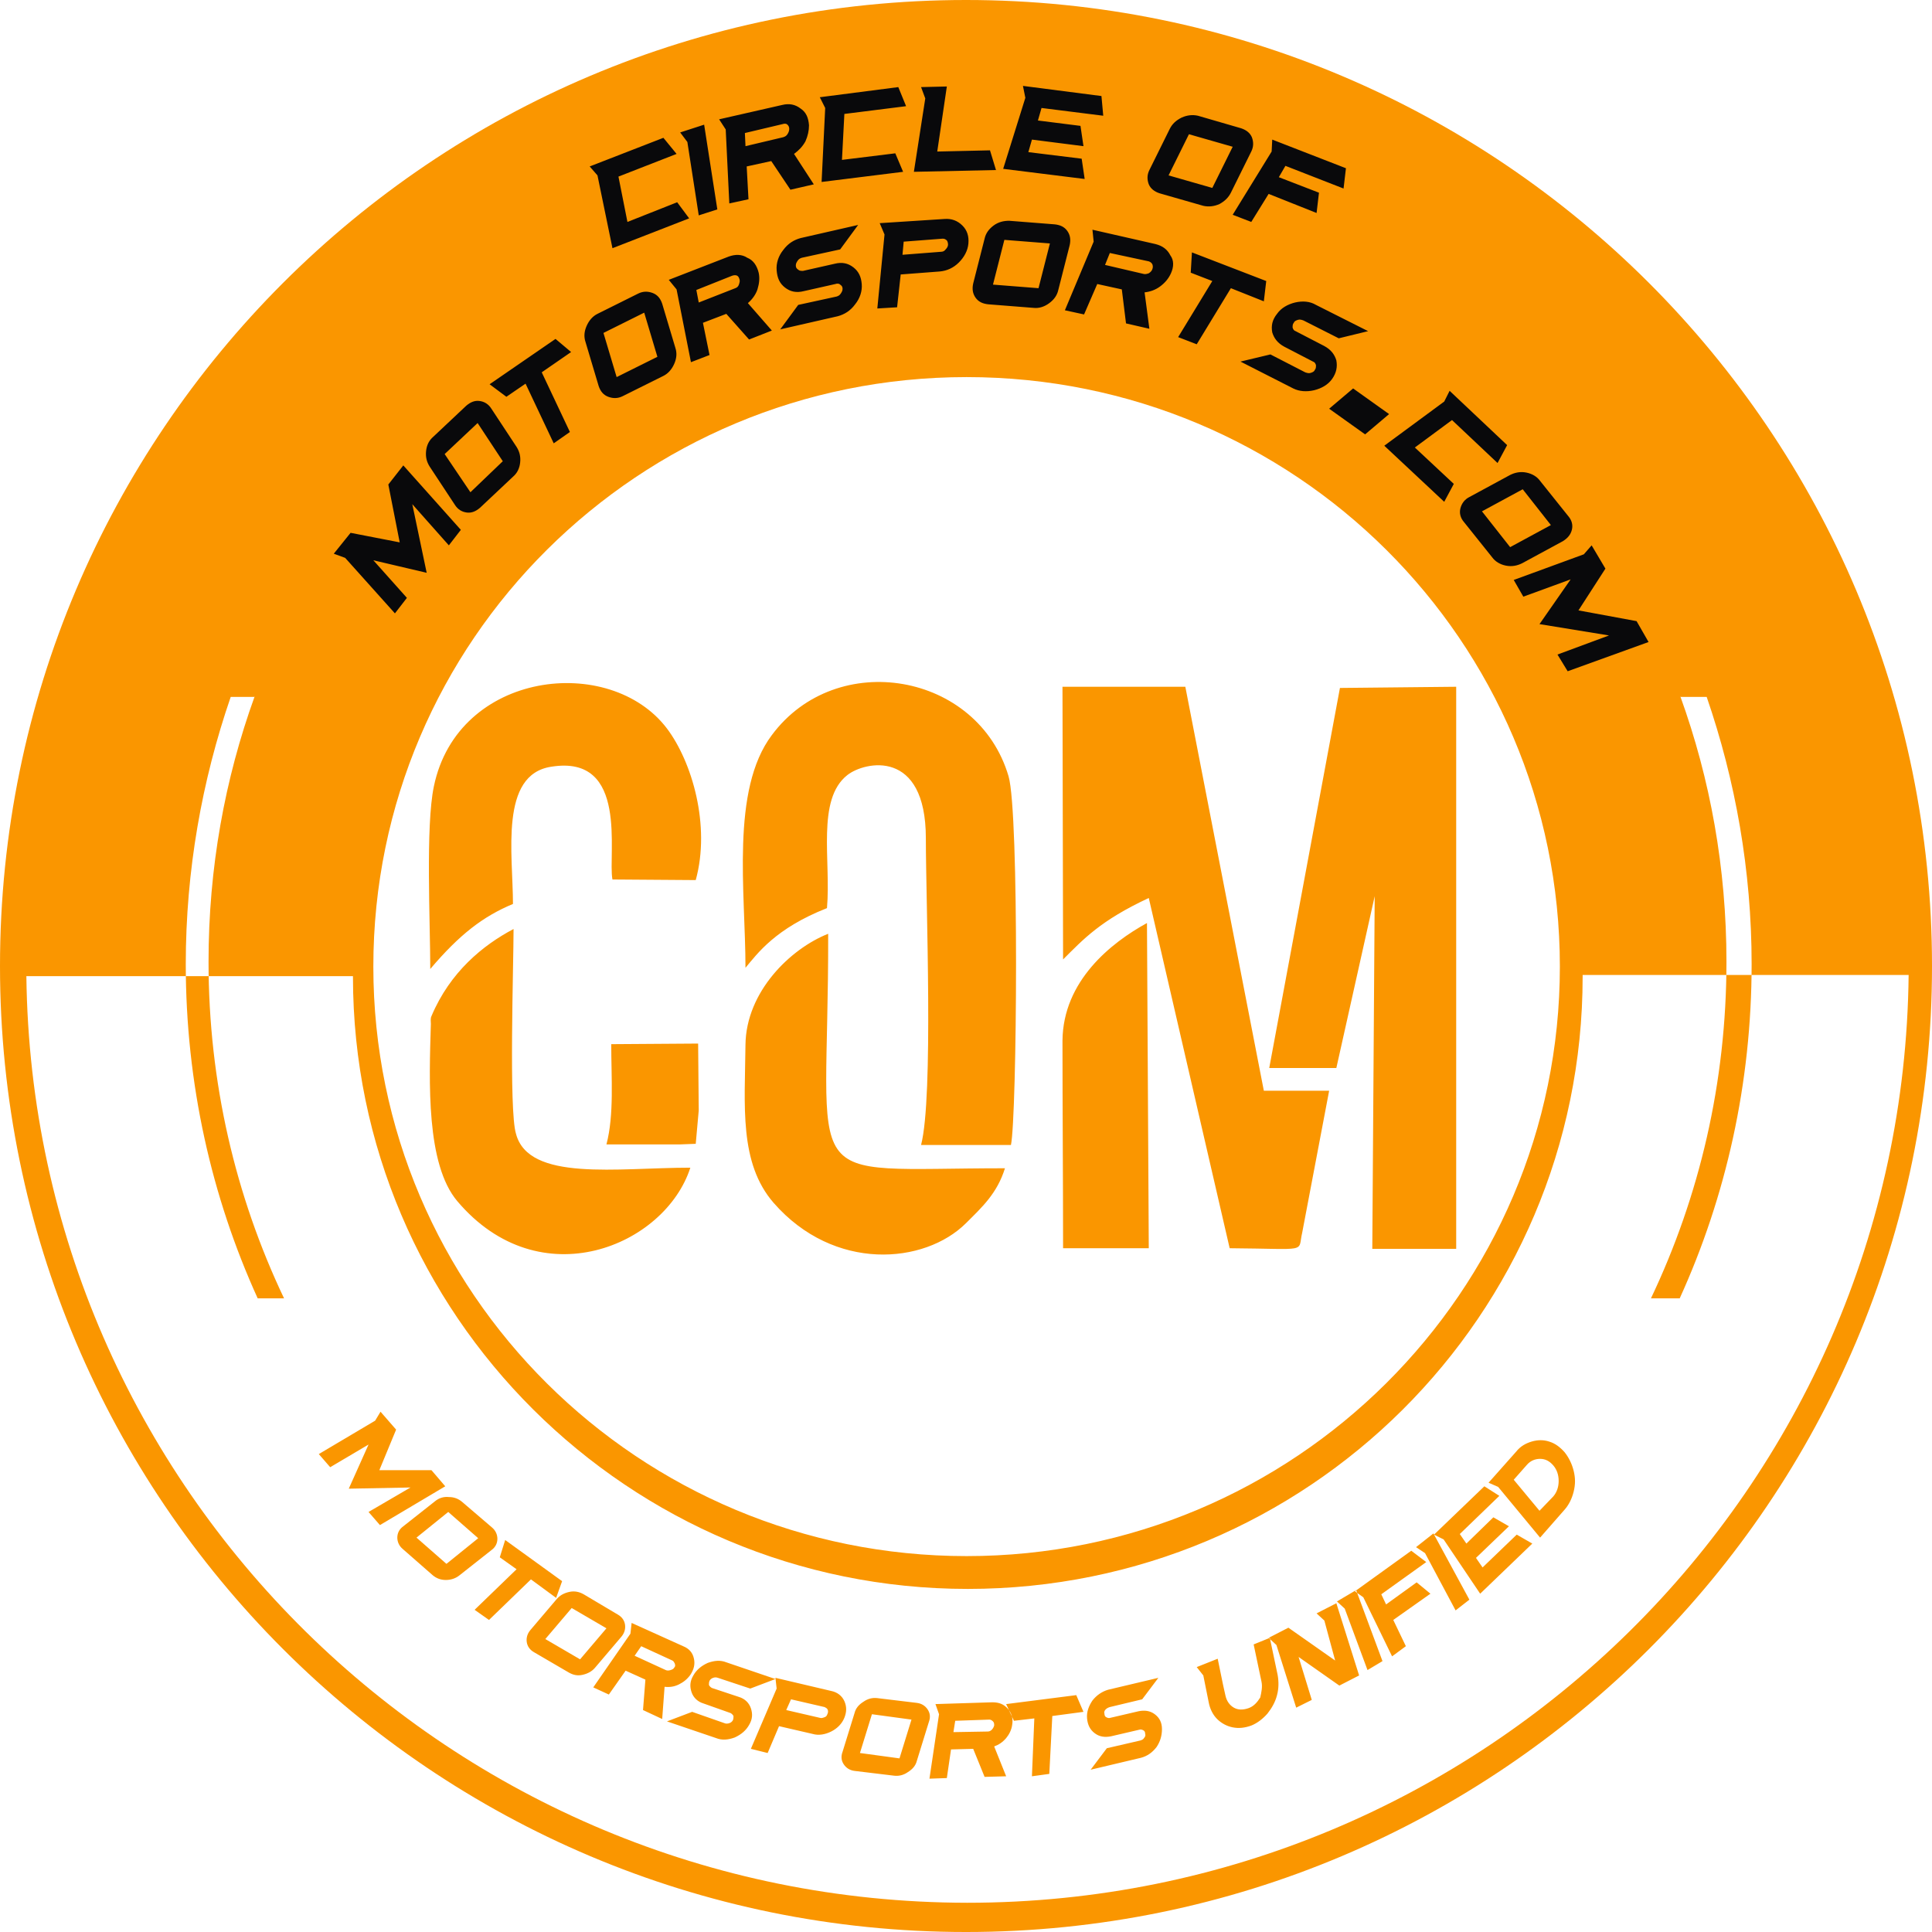 <svg width="455" height="455" viewBox="0 0 455 455" fill="none" xmlns="http://www.w3.org/2000/svg">
<g clip-path="url(#clip0_2822_74772)">
<rect width="455.001" height="455.001" />
<path fill-rule="evenodd" clip-rule="evenodd" d="M59.98 163.986C52.923 183.518 49.113 204.455 49.113 226.517C49.113 254.902 55.464 281.741 66.895 305.77H60.686C49.819 281.881 43.75 255.183 43.75 227.079C43.75 205.017 47.561 183.799 54.335 164.126H59.98V163.986ZM395.726 163.986C402.783 183.518 406.593 204.455 406.593 226.517C406.593 254.902 400.243 281.741 388.811 305.77H395.585C406.452 281.881 412.521 255.183 412.521 227.079C412.521 205.017 408.71 183.799 401.936 164.126H395.726V163.986ZM6.21 229.889H83.125V230.03C83.125 309.563 148.045 374.202 227.924 374.202C307.944 374.202 372.722 309.704 372.722 230.03C372.722 229.889 372.722 229.749 372.722 229.608H449.497C448.227 350.455 349.436 448.115 227.783 448.115C106.27 447.975 7.621 350.595 6.21 229.889ZM227.641 88.808C304.839 88.808 367.359 150.918 367.359 227.641C367.359 304.224 304.839 366.474 227.641 366.474C150.444 366.474 87.924 304.364 87.924 227.641C87.924 150.918 150.444 88.808 227.641 88.808ZM227.5 0C353.105 0 455.001 101.876 455.001 227.5C455.001 353.124 353.105 455.001 227.5 455.001C101.895 455.001 0 353.124 0 227.5C0 101.876 101.895 0 227.5 0ZM142.823 269.516H146.633H160.182L163.851 269.375L164.557 261.506L164.416 245.768L143.952 245.908C143.952 253.918 144.657 262.49 142.823 269.516ZM250.363 293.966H270.545L270.121 217.383C261.654 222.02 250.363 231.013 250.222 245.065C250.222 261.225 250.363 277.666 250.363 293.966ZM120.948 218.788C113.75 222.582 105.988 228.906 101.613 239.304C101.331 239.866 101.472 240.569 101.472 241.131C101.049 254.902 100.343 274.153 107.682 282.865C127.157 305.91 156.653 293.404 162.581 274.996C145.363 274.996 124.476 278.368 121.512 266.986C119.819 261.506 120.948 227.219 120.948 218.788ZM195.041 219.912C186.149 223.425 175.706 233.543 175.565 246.049C175.424 260.382 174.012 273.872 182.198 283.286C196.452 299.587 217.762 297.76 227.5 288.064C231.311 284.27 234.839 281.038 236.674 275.136C186.714 275.136 195.182 281.319 195.041 219.912ZM101.331 228.203C108.246 220.053 113.75 215.837 120.807 212.886C120.807 201.223 117.561 182.394 129.839 180.567C148.186 177.616 143.105 201.223 144.234 207.125L163.851 207.266C167.379 194.478 163.004 179.443 157.077 171.574C143.67 153.868 107.823 157.943 102.178 185.204C100.202 194.619 101.331 217.242 101.331 228.203ZM250.363 225.955C255.162 221.177 259.113 216.821 270.545 211.481L289.597 293.966C308.509 294.106 305.545 295.09 306.674 290.312L313.025 256.869H297.642L279.154 161.737H250.222L250.363 225.955ZM175.565 227.922C178.387 224.549 182.621 218.648 194.758 213.87C195.746 202.769 192.218 188.296 199.557 182.534C203.65 179.302 218.045 176.211 218.045 197.429C218.045 212.746 219.879 258.274 216.916 269.656H238.085C239.496 263.052 240.061 191.387 237.521 182.815C230.323 158.365 197.016 152.604 181.774 173.119C172.037 186.047 175.565 210.076 175.565 227.922ZM323.751 211.06L323.186 294.106H342.944V161.737L315.565 162.018L298.912 251.529H314.718L323.751 211.06Z" fill="#FA9600"/>
<path fill-rule="evenodd" clip-rule="evenodd" d="M385.426 146.281L388.249 151.199L369.196 158.085L366.797 154.15L378.934 149.654L362.563 146.984L369.902 136.445L358.753 140.52L356.495 136.585L373.007 130.543L374.842 128.435L378.088 133.915L371.737 143.752L385.426 146.281ZM355.648 128.857L365.245 123.658L358.612 115.226L349.015 120.426L355.648 128.857ZM369.338 121.55C370.184 122.533 370.467 123.658 370.184 124.782C369.902 125.906 369.196 126.749 368.067 127.452L358.471 132.651C357.342 133.213 356.071 133.494 354.66 133.213C353.249 132.932 352.12 132.229 351.414 131.246L344.781 122.955C343.934 121.971 343.652 120.847 343.934 119.723C344.217 118.599 344.922 117.615 346.051 117.053L355.648 111.854C356.777 111.292 358.047 111.011 359.459 111.292C360.87 111.573 361.999 112.276 362.705 113.259L369.338 121.55ZM352.684 109.044L341.959 98.926L333.209 105.39L342.382 113.962L340.124 118.177L326.011 104.969L340.124 94.57L341.394 92.041L354.942 104.828L352.684 109.044ZM318.672 91.479L327.14 97.521L321.495 102.299L313.027 96.256L318.672 91.479ZM306.958 75.46C306.535 75.319 306.112 75.178 305.688 75.319C305.265 75.46 304.842 75.6 304.7 76.022C304.418 76.303 304.418 76.724 304.418 77.146C304.559 77.567 304.7 77.848 305.124 77.989L311.898 81.502C313.45 82.345 314.297 83.469 314.721 84.874C315.003 86.42 314.721 87.825 313.733 89.23C312.745 90.636 311.192 91.479 309.499 91.9C307.664 92.322 305.971 92.181 304.559 91.479L292.14 85.155L299.196 83.469L307.382 87.685C307.805 87.825 308.229 87.966 308.652 87.825C309.075 87.685 309.499 87.544 309.64 87.123C309.922 86.842 309.922 86.42 309.922 85.998C309.781 85.577 309.64 85.296 309.217 85.155L302.442 81.642C300.89 80.799 300.043 79.675 299.62 78.27C299.337 76.724 299.62 75.319 300.749 73.914C301.737 72.509 303.289 71.665 304.983 71.244C306.817 70.822 308.511 70.963 309.922 71.806L322.2 77.989L315.285 79.675L306.958 75.46ZM298.208 66.185L297.644 70.963L289.882 67.871L281.837 81.08L277.462 79.394L285.507 66.185L280.426 64.218L280.708 59.44L298.208 66.185ZM261.374 59.581L260.245 62.391L269.277 64.499C269.7 64.639 270.124 64.499 270.547 64.359C270.971 64.078 271.253 63.796 271.394 63.375C271.535 62.953 271.535 62.672 271.394 62.251C271.253 61.97 270.971 61.689 270.547 61.548L261.374 59.581ZM275.769 64.359C275.204 65.623 274.358 66.607 273.229 67.45C272.1 68.293 270.829 68.715 269.559 68.855L270.688 77.427L265.184 76.162L264.196 68.153L258.41 66.888L255.305 74.054L250.789 73.071L257.563 56.911L257.281 54.101L272.1 57.473C273.793 57.895 274.922 58.738 275.628 60.143C276.475 61.267 276.475 62.813 275.769 64.359ZM244.579 67.871L247.261 57.333L236.535 56.489L233.854 67.028L244.579 67.871ZM248.39 52.836C249.66 52.977 250.648 53.398 251.354 54.382C252.059 55.365 252.2 56.489 251.918 57.754L249.237 68.293C248.954 69.558 248.249 70.541 247.12 71.385C245.991 72.228 244.72 72.649 243.45 72.509L232.724 71.665C231.454 71.525 230.466 71.103 229.761 70.12C229.055 69.136 228.914 68.012 229.196 66.747L231.878 56.208C232.16 54.944 232.866 53.96 233.995 53.117C235.124 52.274 236.394 51.993 237.664 51.993L248.39 52.836ZM221.575 59.3C221.999 59.3 222.422 59.159 222.704 58.738C222.987 58.457 223.269 58.035 223.269 57.614C223.269 57.192 223.128 56.77 222.987 56.63C222.704 56.349 222.422 56.208 221.999 56.208L212.825 56.911L212.543 60.002L221.575 59.3ZM222.422 51.571C224.116 51.431 225.527 51.993 226.656 53.117C227.785 54.241 228.208 55.646 228.067 57.333C227.926 59.019 227.079 60.565 225.809 61.829C224.539 63.094 222.987 63.796 221.293 63.937L212.12 64.639L211.273 72.368L206.616 72.649L208.309 55.225L207.18 52.555L222.422 51.571ZM188.833 60.705C188.41 60.846 188.128 60.986 187.845 61.408C187.563 61.829 187.422 62.11 187.422 62.532C187.422 62.953 187.563 63.234 187.987 63.515C188.269 63.796 188.692 63.796 189.116 63.796L196.595 62.11C198.289 61.689 199.7 61.97 200.97 62.953C202.241 63.937 202.805 65.202 202.946 66.888C203.087 68.574 202.523 70.26 201.394 71.665C200.265 73.211 198.853 74.054 197.301 74.476L183.753 77.567L187.987 71.806L197.019 69.839C197.442 69.698 197.724 69.558 198.007 69.136C198.289 68.715 198.43 68.434 198.43 68.012C198.43 67.59 198.289 67.309 197.866 67.028C197.583 66.747 197.16 66.747 196.737 66.888L189.257 68.574C187.563 68.996 186.152 68.715 184.882 67.731C183.611 66.747 183.047 65.483 182.906 63.656C182.765 61.97 183.329 60.283 184.458 58.878C185.587 57.333 186.999 56.489 188.551 56.068L202.099 52.977L197.866 58.738L188.833 60.705ZM163.995 68.293L164.559 71.244L173.168 67.871C173.591 67.731 173.874 67.45 174.015 67.028C174.156 66.607 174.297 66.185 174.156 65.764C174.015 65.342 173.874 65.061 173.591 64.921C173.309 64.78 172.886 64.78 172.462 64.921L163.995 68.293ZM178.672 64.218C178.954 65.483 178.813 66.747 178.39 68.153C177.966 69.417 177.12 70.541 176.132 71.385L181.777 77.848L176.414 79.956L171.051 73.914L165.547 76.022L167.099 83.61L162.724 85.296L159.337 68.153L157.503 65.904L171.616 60.424C173.168 59.862 174.72 59.862 175.991 60.705C177.402 61.267 178.249 62.532 178.672 64.218ZM154.821 84.031L151.716 73.633L142.119 78.41L145.224 88.809L154.821 84.031ZM150.305 69.136C151.434 68.574 152.563 68.574 153.692 68.996C154.821 69.417 155.527 70.26 155.95 71.525L159.055 81.923C159.478 83.188 159.337 84.453 158.773 85.717C158.208 86.982 157.361 87.966 156.232 88.528L146.636 93.305C145.507 93.868 144.378 93.868 143.249 93.446C142.119 93.024 141.414 92.181 140.99 90.917L137.886 80.518C137.462 79.254 137.603 77.989 138.168 76.724C138.732 75.46 139.579 74.476 140.708 73.914L150.305 69.136ZM130.829 79.816L134.499 82.907L127.583 87.685L134.216 101.737L130.406 104.406L123.773 90.355L119.257 93.446L115.305 90.495L130.829 79.816ZM118.41 108.622L112.482 99.629L104.72 106.936L110.789 115.929L118.41 108.622ZM109.801 95.554C110.789 94.711 111.777 94.289 112.906 94.43C114.035 94.57 115.023 95.132 115.728 96.256L121.656 105.25C122.361 106.374 122.644 107.498 122.503 108.903C122.361 110.308 121.797 111.432 120.809 112.276L113.047 119.583C112.059 120.426 111.071 120.847 109.942 120.707C108.813 120.566 107.825 120.004 107.119 118.88L101.192 109.887C100.486 108.763 100.204 107.638 100.345 106.233C100.486 104.828 101.051 103.704 102.039 102.861L109.801 95.554ZM91.454 114.102L94.982 109.606L108.531 124.782L105.708 128.435L97.099 118.739L100.486 134.899L87.926 131.948L95.829 140.801L93.007 144.454L81.293 131.386L78.611 130.402L82.563 125.484L94.135 127.733L91.454 114.102Z" fill="#09090B"/>
<path fill-rule="evenodd" clip-rule="evenodd" d="M316.416 44.399L302.726 39.059L301.174 41.729L310.629 45.383L310.065 50.16L298.774 45.664L294.682 52.268L290.307 50.582L299.48 35.687L299.621 32.876L316.98 39.621L316.416 44.399ZM285.508 44.258L290.307 34.563L280.004 31.612L275.206 41.307L285.508 44.258ZM292.283 30.206C293.553 30.628 294.399 31.331 294.823 32.314C295.246 33.438 295.246 34.563 294.682 35.687L289.883 45.383C289.319 46.507 288.472 47.35 287.202 48.052C285.932 48.614 284.662 48.755 283.391 48.474L273.089 45.523C271.819 45.102 270.972 44.399 270.549 43.415C270.125 42.291 270.125 41.167 270.69 40.043L275.488 30.347C276.053 29.223 276.899 28.38 278.311 27.677C279.581 27.115 280.851 26.974 282.121 27.256L292.283 30.206ZM259.823 27.256L245.286 25.429L244.44 28.38L254.46 29.644L255.166 34.422L243.028 32.876L242.182 35.827L254.742 37.373L255.448 42.151L236.254 39.762L241.476 23.04L240.911 20.23L259.399 22.618L259.823 27.256ZM233.149 35.406L234.561 40.043L215.226 40.464L217.907 23.18L216.919 20.511L222.988 20.37L220.73 35.687L233.149 35.406ZM213.391 25.007L198.855 26.834L198.29 37.654L210.851 36.108L212.686 40.464L193.492 42.853L194.339 25.429L193.069 22.899L211.557 20.511L213.391 25.007ZM175.427 31.331L175.569 34.422L184.46 32.314C184.883 32.174 185.165 32.033 185.448 31.612C185.73 31.19 185.871 30.768 185.871 30.347C185.871 29.925 185.73 29.644 185.448 29.363C185.165 29.082 184.742 29.082 184.319 29.223L175.427 31.331ZM190.528 29.504C190.528 30.768 190.246 32.033 189.682 33.298C188.976 34.563 188.129 35.406 187 36.249L191.657 43.415L186.153 44.68L181.637 37.935L175.851 39.2L176.274 46.928L171.758 47.912L170.911 30.488L169.359 28.099L184.177 24.726C185.871 24.305 187.282 24.586 188.553 25.569C189.823 26.413 190.387 27.677 190.528 29.504ZM161.879 33.438L160.186 31.19L165.831 29.363L168.936 49.317L164.561 50.722L161.879 33.438ZM159.339 36.249L145.649 41.589L147.766 52.268L159.48 47.631L162.302 51.425L144.238 58.451L140.71 41.307L138.875 39.2L156.234 32.455L159.339 36.249Z" fill="#09090B"/>
<path fill-rule="evenodd" clip-rule="evenodd" d="M365.808 352.423C366.655 351.44 367.078 350.175 367.078 348.77C367.078 347.364 366.655 346.1 365.808 345.116C364.962 344.133 363.974 343.57 362.703 343.57C361.574 343.57 360.445 343.992 359.599 344.976L356.494 348.489L362.562 355.796L365.808 352.423ZM357.058 341.884C358.046 340.62 359.316 339.917 360.728 339.495C362.139 339.074 363.55 339.074 364.82 339.495C366.232 339.917 367.361 340.76 368.49 342.025C369.478 343.289 370.183 344.695 370.607 346.381C371.03 348.067 371.03 349.613 370.607 351.299C370.183 352.985 369.478 354.39 368.49 355.515L362.703 362.119L352.824 350.175L350.566 349.191L357.058 341.884ZM353.107 352.283L343.792 361.276L345.345 363.524L351.695 357.341L355.365 359.449L347.603 366.897L349.155 369.145L357.199 361.416L360.869 363.524L348.591 375.328L339.982 362.541L337.724 361.416L349.578 350.034L353.107 352.283ZM335.607 365.772L333.49 364.367L337.582 361.135L346.05 376.733L342.804 379.262L335.607 365.772ZM335.889 367.88L325.304 375.468L326.433 377.857L333.631 372.658L336.877 375.328L328.127 381.511L331.091 387.693L327.845 390.082L321.07 376.171L319.095 374.766L332.361 365.21L335.889 367.88ZM316.695 378.841L314.861 377.155L319.377 374.485L325.586 391.206L322.058 393.314L316.695 378.841ZM311.897 381.651L310.062 379.965L314.72 377.576L320.082 394.579L315.425 396.968L305.828 390.223L308.933 400.34L305.264 402.167L300.607 387.412L298.772 385.726L303.429 383.337L314.437 391.066L311.897 381.651ZM297.078 395.984L295.244 387.272L299.054 385.726L300.889 394.438C301.171 395.984 301.171 397.67 300.748 399.216C300.324 400.902 299.478 402.307 298.49 403.572C297.361 404.837 296.09 405.82 294.679 406.383C293.127 406.945 291.715 407.085 290.304 406.804C288.893 406.523 287.623 405.82 286.635 404.837C285.647 403.853 284.941 402.448 284.659 400.902L283.389 394.579L281.836 392.612L286.776 390.644L288.046 396.827L288.611 399.357C288.893 400.621 289.599 401.605 290.586 402.167C291.574 402.729 292.703 402.729 293.974 402.307C295.244 401.886 296.09 400.902 296.796 399.778C297.078 398.513 297.361 397.249 297.078 395.984ZM261.373 402.026C260.949 402.167 260.667 402.307 260.385 402.588C260.103 402.87 259.961 403.291 260.103 403.572C260.103 403.994 260.244 404.275 260.526 404.415C260.808 404.556 261.09 404.696 261.514 404.556L268.147 403.01C269.558 402.729 270.828 402.87 271.957 403.713C273.086 404.556 273.651 405.68 273.651 407.226C273.651 408.771 273.228 410.177 272.381 411.441C271.393 412.706 270.264 413.549 268.711 413.971L256.857 416.781L260.667 411.722L268.57 409.896C268.994 409.755 269.276 409.614 269.417 409.333C269.699 409.052 269.84 408.631 269.699 408.35C269.699 407.928 269.558 407.647 269.276 407.507C268.994 407.366 268.711 407.226 268.288 407.366L261.655 408.912C260.244 409.193 258.973 409.052 257.844 408.209C256.715 407.366 256.151 406.242 256.01 404.696C255.869 403.151 256.433 401.745 257.28 400.481C258.268 399.216 259.538 398.373 260.949 397.951L272.804 395.141L268.994 400.2L261.373 402.026ZM253.469 399.216L255.163 403.151L247.824 404.134L247.119 417.765L243.026 418.327L243.59 404.696L238.792 405.258L236.957 401.324L253.469 399.216ZM224.961 405.258L224.538 407.928L232.582 407.788C233.006 407.788 233.288 407.647 233.57 407.366C233.852 407.085 233.994 406.804 234.135 406.383C234.135 405.961 234.135 405.68 233.852 405.399C233.57 405.118 233.288 404.977 233.006 404.977L224.961 405.258ZM238.369 406.242C238.227 407.366 237.663 408.49 236.957 409.333C236.111 410.317 235.264 410.879 234.135 411.301L236.957 418.327L231.877 418.467L229.195 411.863L223.973 412.003L222.986 418.748L218.893 418.889L221.151 403.713L220.304 401.324L233.711 400.902C235.264 400.902 236.393 401.324 237.381 402.448C238.227 403.432 238.651 404.696 238.369 406.242ZM211.836 414.111L214.659 404.977L205.344 403.713L202.522 412.846L211.836 414.111ZM215.929 401.043C217.058 401.183 217.905 401.745 218.469 402.588C219.034 403.432 219.175 404.415 218.752 405.539L215.929 414.673C215.647 415.797 214.941 416.64 213.812 417.343C212.824 418.046 211.695 418.327 210.566 418.186L201.252 417.062C200.123 416.921 199.276 416.359 198.711 415.516C198.147 414.673 198.006 413.69 198.429 412.565L201.252 403.432C201.534 402.307 202.24 401.464 203.369 400.762C204.356 400.059 205.485 399.778 206.615 399.919L215.929 401.043ZM193.066 404.556C193.489 404.696 193.772 404.556 194.195 404.415C194.619 404.275 194.76 403.994 194.901 403.572C195.042 403.291 195.042 402.87 194.901 402.588C194.76 402.307 194.477 402.167 194.195 402.026L186.292 400.2L185.163 402.729L193.066 404.556ZM195.748 398.232C197.159 398.513 198.288 399.357 198.852 400.621C199.417 401.886 199.417 403.151 198.852 404.556C198.288 405.961 197.159 407.085 195.748 407.788C194.336 408.49 192.784 408.771 191.373 408.35L183.469 406.523L180.788 412.846L176.836 411.863L182.905 397.67L182.623 395.141L195.748 398.232ZM169.074 395.141C168.651 395 168.368 395 167.945 395.141C167.522 395.282 167.239 395.563 167.098 395.844C166.957 396.125 166.957 396.546 166.957 396.827C167.098 397.108 167.381 397.389 167.663 397.53L174.014 399.638C175.425 400.059 176.413 401.043 176.836 402.307C177.26 403.572 177.26 404.837 176.413 406.242C175.707 407.507 174.578 408.49 173.026 409.193C171.473 409.755 170.062 409.895 168.651 409.333L157.078 405.399L163.006 403.151L170.627 405.82C170.909 405.961 171.332 405.961 171.756 405.82C172.179 405.68 172.461 405.399 172.602 405.118C172.743 404.837 172.743 404.415 172.743 404.134C172.602 403.853 172.32 403.572 172.038 403.432L165.687 401.183C164.276 400.762 163.288 399.778 162.864 398.513C162.441 397.249 162.441 395.984 163.288 394.579C163.993 393.314 165.122 392.331 166.675 391.628C168.227 391.066 169.639 390.925 171.05 391.487L182.623 395.422L176.695 397.67L169.074 395.141ZM151.01 387.693L149.457 389.942L156.796 393.314C157.078 393.455 157.502 393.455 157.925 393.314C158.348 393.174 158.631 393.033 158.772 392.752C159.054 392.471 159.054 392.19 158.913 391.769C158.772 391.487 158.631 391.206 158.348 391.066L151.01 387.693ZM162.582 394.438C161.877 395.422 161.03 396.125 159.901 396.687C158.772 397.249 157.643 397.389 156.514 397.249L155.949 404.837L151.433 402.729L151.997 395.563L147.34 393.455L143.389 399.076L139.719 397.389L148.469 384.743L148.752 382.213L160.889 387.693C162.3 388.256 163.147 389.239 163.429 390.644C163.711 391.909 163.429 393.174 162.582 394.438ZM136.614 390.785L142.824 383.478L134.639 378.7L128.429 386.007L136.614 390.785ZM145.506 380.246C146.493 380.808 147.058 381.651 147.199 382.635C147.34 383.618 147.058 384.602 146.352 385.445L140.143 392.752C139.437 393.595 138.449 394.157 137.179 394.438C135.909 394.719 134.921 394.438 133.933 393.876L125.747 389.099C124.76 388.537 124.195 387.693 124.054 386.71C123.913 385.726 124.195 384.743 124.901 383.899L131.11 376.592C131.816 375.749 132.804 375.187 134.074 374.906C135.344 374.625 136.473 374.906 137.461 375.468L145.506 380.246ZM132.381 372.377L130.969 376.311L125.042 371.955L115.163 381.511L111.776 379.122L121.655 369.567L117.703 366.756L118.973 362.681L132.381 372.377ZM105.143 368.302L112.622 362.26L105.566 356.077L98.086 362.119L105.143 368.302ZM115.868 359.73C116.715 360.433 117.139 361.416 117.139 362.4C117.139 363.384 116.715 364.367 115.727 365.07L108.247 370.972C107.401 371.674 106.272 372.096 105.001 372.096C103.731 372.096 102.743 371.674 101.897 370.972L94.84 364.789C93.993 364.086 93.57 363.103 93.57 362.119C93.57 361.135 93.993 360.152 94.981 359.449L102.461 353.547C103.308 352.845 104.437 352.423 105.707 352.564C106.977 352.564 107.965 352.985 108.812 353.688L115.868 359.73ZM101.614 346.24L104.86 350.034L89.477 359.168L86.796 356.077L96.675 350.315L82.138 350.596L86.796 340.198L77.763 345.538L75.082 342.446L88.348 334.577L89.618 332.469L93.288 336.685L89.336 346.24H101.614Z" fill="#FA9600"/>
</g>
<defs>
<clipPath id="clip0_2822_74772">
<rect width="455.001" height="455.001" fill="white"/>
</clipPath>
</defs>
</svg>
